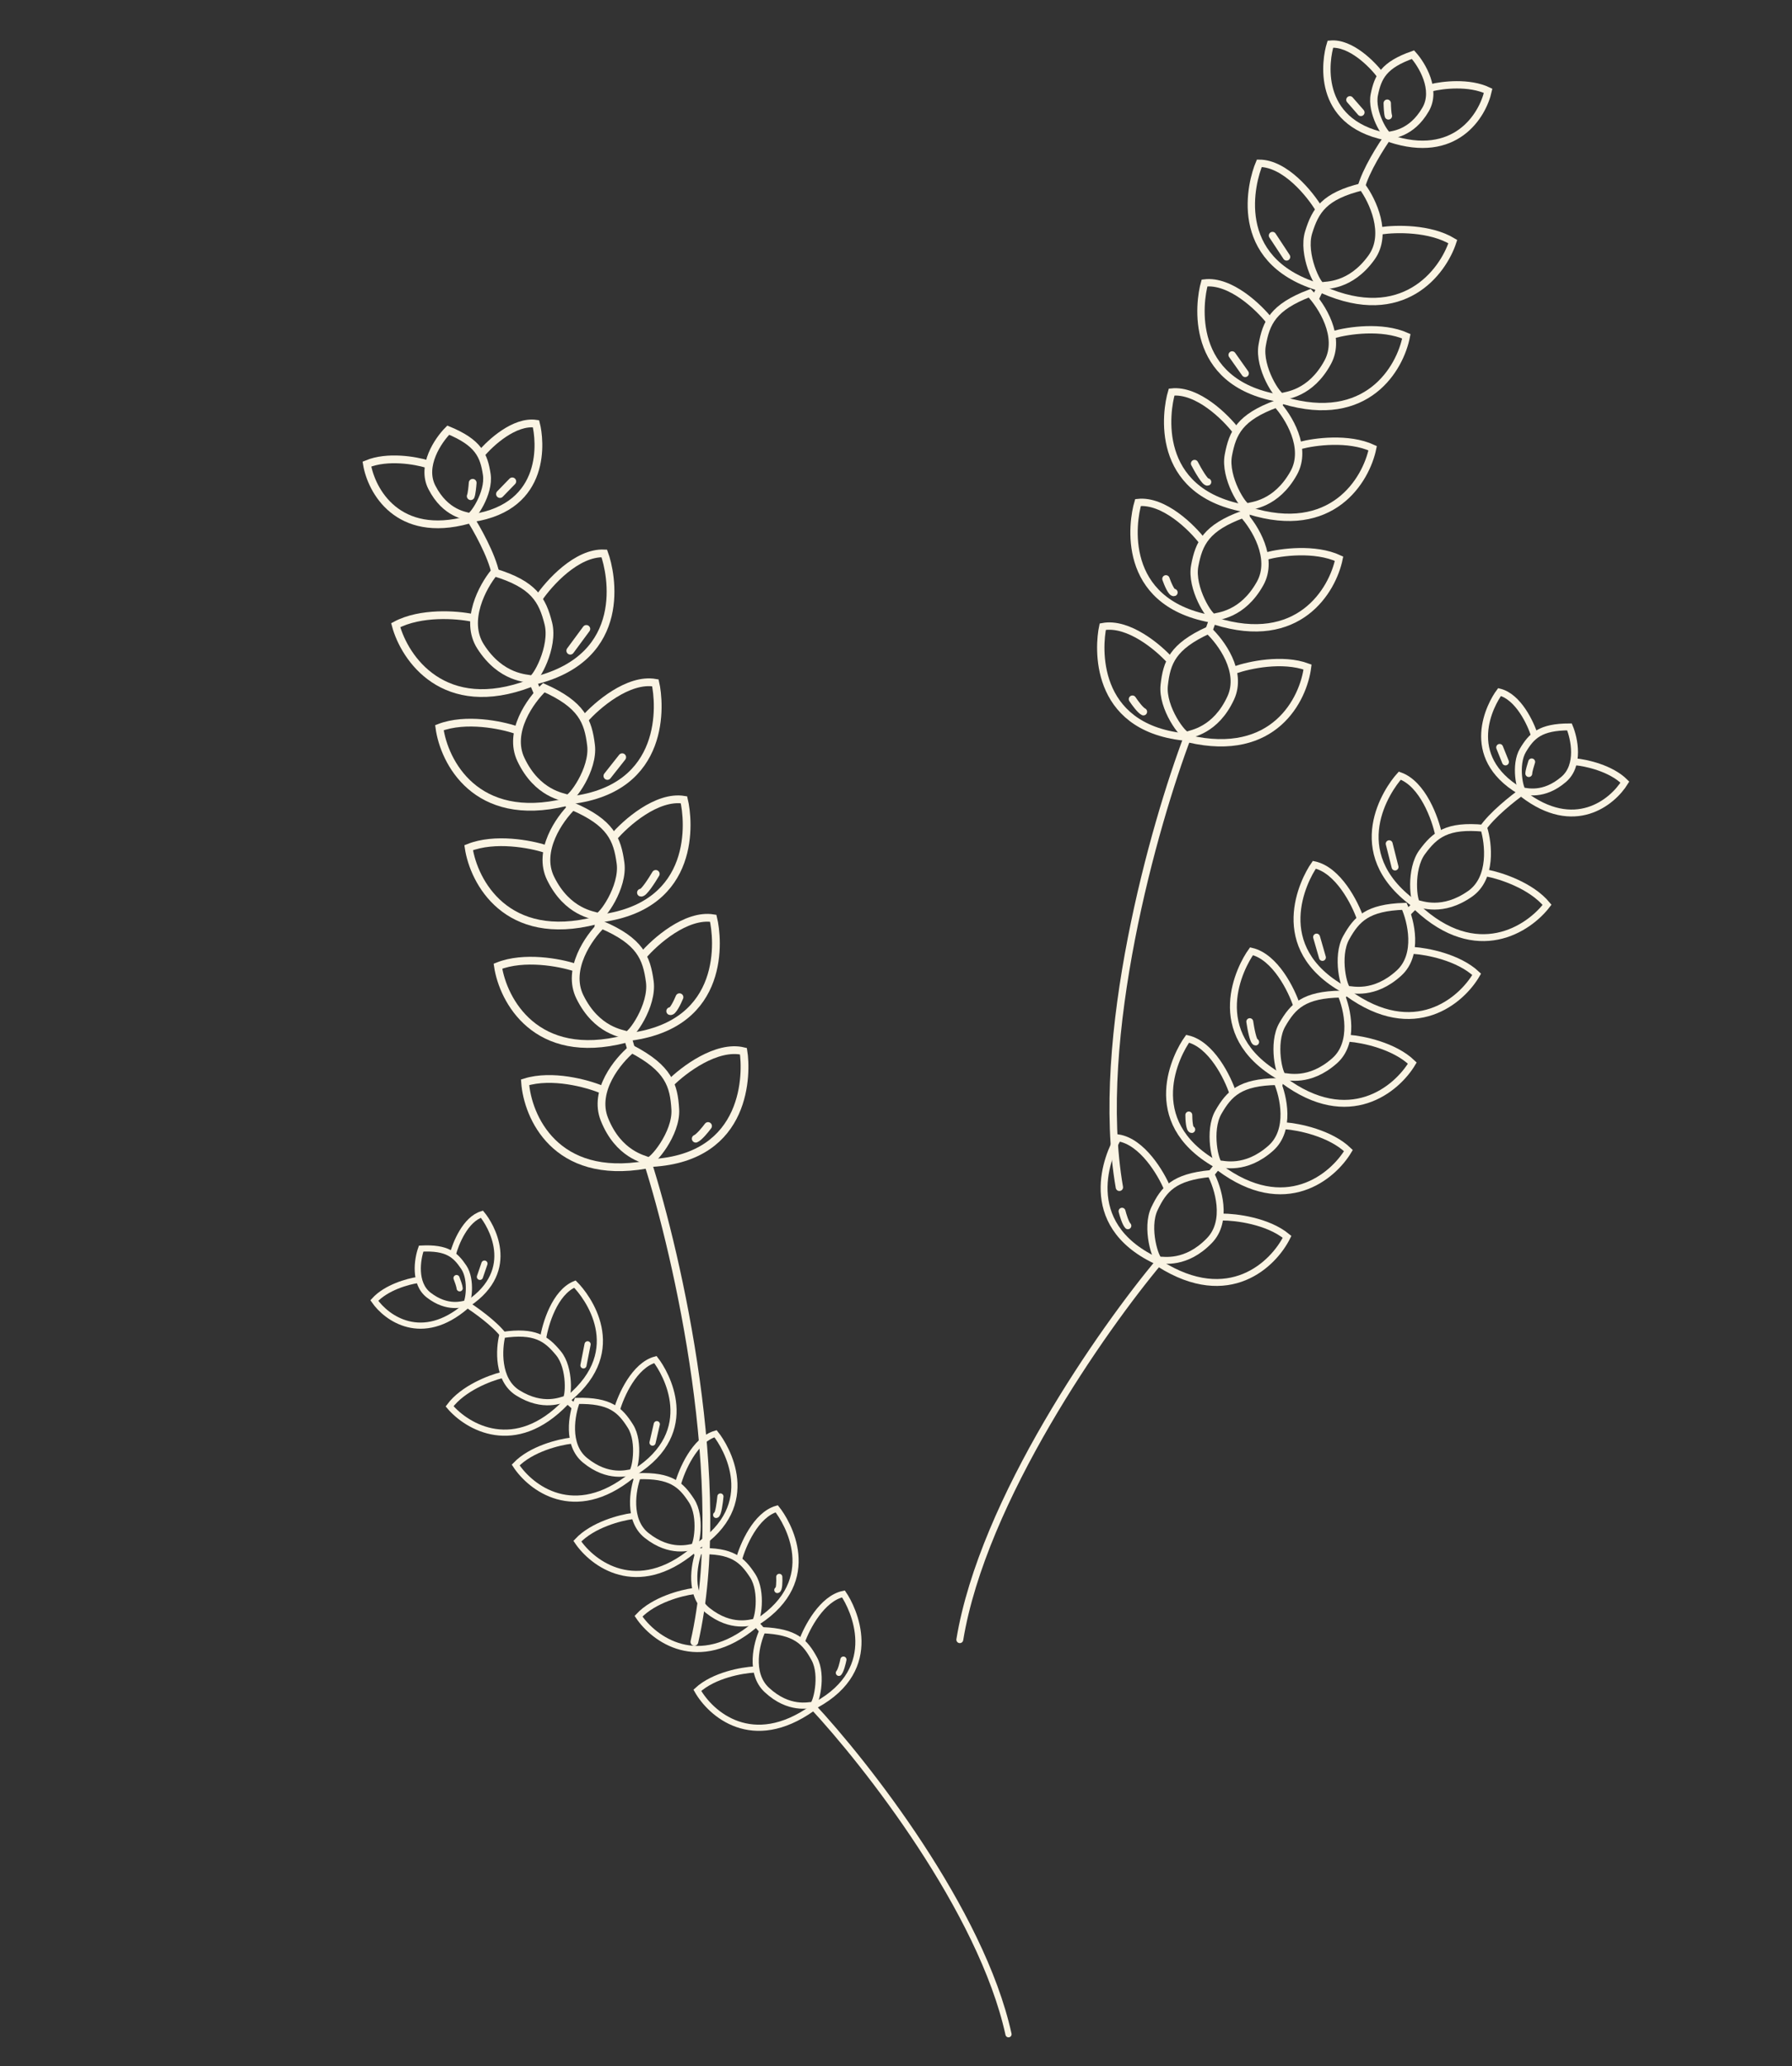 <?xml version="1.0" encoding="UTF-8"?> <svg xmlns="http://www.w3.org/2000/svg" width="780" height="899" viewBox="0 0 780 899" fill="none"><rect x="0" y="0" width="780" height="899" fill="#333333" stroke="none"/> <path d="M604.667 367.087L607.22 377.22" stroke="#FAF4E3" stroke-width="3" stroke-linecap="round"></path> <path d="M662.916 344.17C658.698 347.135 649.25 354.587 645.206 360.677" stroke="#FAF4E3" stroke-width="3"></path> <path d="M616.121 393.678L612.327 397.486" stroke="#FAF4E3" stroke-width="3"></path> <path d="M587.045 430.48L584.515 433.02" stroke="#FAF4E3" stroke-width="3"></path> <path d="M557.971 468.549C557.55 469.394 556.709 471.339 556.711 472.353" stroke="#FAF4E3" stroke-width="3"></path> <path d="M531.428 505.35L526.371 511.695" stroke="#FAF4E3" stroke-width="3"></path> <path d="M504.898 548.484C480.032 578.099 427.794 652.539 417.77 713.384" stroke="#FAF4E3" stroke-width="3" stroke-linecap="round"></path> <path d="M680.647 339.068C687.731 332.973 685.26 321.319 683.138 316.254C670.466 316.278 666.672 320.087 662.883 326.43C659.093 332.773 661.649 344.173 662.916 344.17C664.183 344.168 671.79 346.688 680.647 339.068Z" stroke="#FAF4E3" stroke-width="3"></path> <path d="M667.94 320.082C666.24 314.594 660.812 303.115 652.698 301.103C648.906 306.179 636.277 329.012 661.649 344.171" stroke="#FAF4E3" stroke-width="3"></path> <path d="M685.702 331.452C690.349 331.866 701.167 334.211 707.261 340.282C701.786 349.163 685.253 362.626 662.918 345.434" stroke="#FAF4E3" stroke-width="3"></path> <path d="M639.924 388.852C649.621 382.024 647.932 367.003 645.876 360.346C629.868 358.818 624.61 363.161 619.044 370.706C613.478 378.251 615.304 392.962 616.905 393.115C618.505 393.268 627.803 397.386 639.924 388.852Z" stroke="#FAF4E3" stroke-width="3"></path> <path d="M626.208 363.314C624.736 356.174 619.292 341.01 609.292 337.471C603.879 343.415 585.123 370.699 615.302 392.962" stroke="#FAF4E3" stroke-width="3"></path> <path d="M647.242 379.86C653.06 380.953 666.434 385.245 673.384 393.661C665.378 404.204 642.843 419.174 616.75 394.716" stroke="#FAF4E3" stroke-width="3"></path> <path d="M608.954 423.35C617.713 415.354 614.143 400.666 611.263 394.321C595.191 394.824 590.522 399.797 585.952 407.983C581.382 416.17 585.05 430.534 586.657 430.483C588.264 430.433 598.007 433.345 608.954 423.35Z" stroke="#FAF4E3" stroke-width="3"></path> <path d="M592.128 399.748C589.767 392.85 582.454 378.494 572.088 376.245C567.467 382.824 552.302 412.256 585.049 430.535" stroke="#FAF4E3" stroke-width="3"></path> <path d="M615.079 413.508C620.989 413.859 634.797 416.43 642.753 423.902C636.141 435.37 615.674 453.063 586.705 432.092" stroke="#FAF4E3" stroke-width="3"></path> <path d="M580.936 461.495C589.808 453.625 586.447 438.887 583.658 432.502C567.581 432.776 562.841 437.682 558.155 445.802C553.469 453.923 556.931 468.337 558.539 468.31C560.147 468.282 569.847 471.333 580.936 461.495Z" stroke="#FAF4E3" stroke-width="3"></path> <path d="M564.448 437.654C562.186 430.724 555.078 416.265 544.745 413.868C540.032 420.381 524.448 449.593 556.931 468.337" stroke="#FAF4E3" stroke-width="3"></path> <path d="M587.203 451.741C593.107 452.177 606.877 454.944 614.725 462.529C607.95 473.902 587.234 491.301 558.566 469.919" stroke="#FAF4E3" stroke-width="3"></path> <path d="M553.13 499.562C562.001 491.691 558.641 476.954 555.852 470.569C539.774 470.843 535.035 475.748 530.349 483.869C525.663 491.989 529.125 506.404 530.733 506.376C532.34 506.349 542.04 509.4 553.13 499.562Z" stroke="#FAF4E3" stroke-width="3"></path> <path d="M536.642 475.721C534.379 468.791 527.271 454.331 516.938 451.934C512.225 458.447 496.641 487.66 529.124 506.404" stroke="#FAF4E3" stroke-width="3"></path> <path d="M559.396 489.808C565.3 490.243 579.07 493.01 586.918 500.596C580.144 511.968 559.427 529.368 530.759 507.986" stroke="#FAF4E3" stroke-width="3"></path> <path d="M526.452 539.717C534.686 531.182 530.193 516.75 526.916 510.6C510.909 512.121 506.564 517.379 502.522 525.839C498.481 534.299 503.051 548.401 504.651 548.249C506.252 548.097 516.16 550.386 526.452 539.717Z" stroke="#FAF4E3" stroke-width="3"></path> <path d="M508.164 517.229C505.371 510.496 497.162 496.631 486.674 495.044C482.48 501.903 469.211 532.236 503.049 548.403" stroke="#FAF4E3" stroke-width="3"></path> <path d="M531.944 529.505C537.864 529.481 551.807 531.171 560.221 538.125C554.349 549.989 535.045 568.943 504.804 549.85" stroke="#FAF4E3" stroke-width="3"></path> <path d="M573.063 407.696L575.614 416.562" stroke="#FAF4E3" stroke-width="3" stroke-linecap="round"></path> <path d="M652.743 325.179L655.289 331.51" stroke="#FAF4E3" stroke-width="3" stroke-linecap="round"></path> <path d="M666.693 331.488C666.273 332.756 665.434 335.546 665.436 336.559" stroke="#FAF4E3" stroke-width="3" stroke-linecap="round"></path> <path d="M543.987 444.497C544.415 447.453 545.524 453.364 546.538 453.363" stroke="#FAF4E3" stroke-width="3" stroke-linecap="round"></path> <path d="M517.452 485.1C517.456 487.212 517.717 491.436 518.731 491.434" stroke="#FAF4E3" stroke-width="3" stroke-linecap="round"></path> <path d="M488.384 526.973C488.809 528.662 489.914 532.293 490.93 533.305" stroke="#FAF4E3" stroke-width="3" stroke-linecap="round"></path> <path d="M255.758 584.884L253.96 594.048" stroke="#FAF4E3" stroke-width="2.681" stroke-linecap="round"></path> <path d="M202.688 567.195C206.593 569.641 215.378 575.843 219.275 581.086" stroke="#FAF4E3" stroke-width="2.681"></path> <path d="M246.797 609.158L250.364 612.377" stroke="#FAF4E3" stroke-width="2.681"></path> <path d="M274.49 640.623L276.868 642.769" stroke="#FAF4E3" stroke-width="2.681"></path> <path d="M302.242 673.217C302.658 673.951 303.501 675.647 303.547 676.552" stroke="#FAF4E3" stroke-width="2.681"></path> <path d="M327.676 704.799L332.49 710.222" stroke="#FAF4E3" stroke-width="2.681"></path> <path d="M353.396 742.035C376.992 767.284 427.141 831.239 438.972 885.062" stroke="#FAF4E3" stroke-width="2.681" stroke-linecap="round"></path> <path d="M186.624 563.482C180.012 558.378 181.665 547.86 183.318 543.24C194.629 542.66 198.194 545.879 201.877 551.36C205.56 556.841 203.82 567.136 202.689 567.194C201.558 567.252 194.889 569.862 186.624 563.482Z" stroke="#FAF4E3" stroke-width="2.681"></path> <path d="M197.063 545.937C198.32 540.959 202.62 530.458 209.765 528.277C213.39 532.627 225.744 552.405 203.82 567.136" stroke="#FAF4E3" stroke-width="2.681"></path> <path d="M181.75 556.926C177.623 557.516 168.08 560.122 162.929 565.829C168.236 573.495 183.629 584.725 202.746 568.324" stroke="#FAF4E3" stroke-width="2.681"></path> <path d="M225.326 605.978C216.348 600.345 217.143 586.86 218.663 580.821C232.875 578.699 237.774 582.326 243.099 588.795C248.424 595.264 247.492 608.479 246.071 608.691C244.65 608.904 236.548 613.02 225.326 605.978Z" stroke="#FAF4E3" stroke-width="2.681"></path> <path d="M236.354 582.539C237.329 576.097 241.468 562.306 250.224 558.674C255.337 563.721 273.37 587.18 247.493 608.48" stroke="#FAF4E3" stroke-width="2.681"></path> <path d="M218.367 598.302C213.227 599.554 201.496 604.018 195.693 611.859C203.337 620.887 224.158 633.178 246.284 610.114" stroke="#FAF4E3" stroke-width="2.681"></path> <path d="M254.601 635.299C246.405 628.579 248.895 615.301 251.164 609.503C265.531 609.19 269.933 613.406 274.399 620.495C278.866 627.584 276.274 640.576 274.838 640.607C273.401 640.639 264.845 643.7 254.601 635.299Z" stroke="#FAF4E3" stroke-width="2.681"></path> <path d="M268.497 613.436C270.277 607.169 276.122 594.01 285.267 591.511C289.702 597.164 304.631 622.71 276.275 640.575" stroke="#FAF4E3" stroke-width="2.681"></path> <path d="M248.667 626.806C243.409 627.399 231.209 630.348 224.463 637.394C230.908 647.315 250.011 662.134 274.87 642.045" stroke="#FAF4E3" stroke-width="2.681"></path> <path d="M281.414 668.009C273.124 661.406 275.424 648.095 277.61 642.264C291.971 641.746 296.433 645.899 301 652.924C305.567 659.949 303.161 672.976 301.725 673.028C300.289 673.08 291.777 676.263 281.414 668.009Z" stroke="#FAF4E3" stroke-width="2.681"></path> <path d="M294.997 645.951C296.688 639.659 302.345 626.418 311.453 623.789C315.968 629.377 331.261 654.708 303.162 672.976" stroke="#FAF4E3" stroke-width="2.681"></path> <path d="M275.358 659.602C270.11 660.271 257.952 663.393 251.308 670.535C257.893 680.362 277.206 694.908 301.776 674.466" stroke="#FAF4E3" stroke-width="2.681"></path> <path d="M308.035 700.663C299.745 694.06 302.045 680.749 304.231 674.918C318.592 674.401 323.054 678.553 327.621 685.578C332.188 692.603 329.782 705.631 328.346 705.682C326.91 705.734 318.398 708.917 308.035 700.663Z" stroke="#FAF4E3" stroke-width="2.681"></path> <path d="M321.619 678.605C323.309 672.313 328.966 659.072 338.074 656.443C342.589 662.032 357.882 687.362 329.783 705.63" stroke="#FAF4E3" stroke-width="2.681"></path> <path d="M301.979 692.256C296.731 692.925 284.573 696.047 277.929 703.189C284.514 713.017 303.827 727.562 328.397 707.121" stroke="#FAF4E3" stroke-width="2.681"></path> <path d="M333.745 735.232C325.992 728.005 329.317 714.912 331.949 709.269C346.307 709.867 350.434 714.354 354.442 721.711C358.45 729.069 355.04 741.871 353.605 741.811C352.169 741.752 343.436 744.264 333.745 735.232Z" stroke="#FAF4E3" stroke-width="2.681"></path> <path d="M348.998 714.295C351.171 708.154 357.839 695.392 367.123 693.477C371.191 699.399 384.472 725.84 355.04 741.873" stroke="#FAF4E3" stroke-width="2.681"></path> <path d="M328.358 726.38C323.074 726.639 310.711 728.809 303.533 735.413C309.336 745.722 327.462 761.722 353.543 743.249" stroke="#FAF4E3" stroke-width="2.681"></path> <path d="M285.887 619.626L284.031 627.659" stroke="#FAF4E3" stroke-width="2.681" stroke-linecap="round"></path> <path d="M210.867 549.763L208.895 555.534" stroke="#FAF4E3" stroke-width="2.681" stroke-linecap="round"></path> <path d="M198.717 556.057C199.152 557.168 200.033 559.618 200.08 560.523" stroke="#FAF4E3" stroke-width="2.681" stroke-linecap="round"></path> <path d="M313.58 651.089C313.339 653.747 312.629 659.076 311.724 659.122" stroke="#FAF4E3" stroke-width="2.681" stroke-linecap="round"></path> <path d="M339.188 686.065C339.284 687.95 339.251 691.732 338.347 691.778" stroke="#FAF4E3" stroke-width="2.681" stroke-linecap="round"></path> <path d="M367.114 722.056C366.814 723.583 366 726.876 365.141 727.827" stroke="#FAF4E3" stroke-width="2.681" stroke-linecap="round"></path> <path d="M553.877 102.476L560.001 111.779" stroke="#FAF4E3" stroke-width="3.197" stroke-linecap="round"></path> <path d="M604.463 58.975C601.257 63.438 594.361 74.252 592.428 81.8" stroke="#FAF4E3" stroke-width="3.197"></path> <path d="M574.732 125.217L572.249 130.381" stroke="#FAF4E3" stroke-width="3.197"></path> <path d="M558.375 172.459L556.72 175.902" stroke="#FAF4E3" stroke-width="3.197"></path> <path d="M542.465 220.975C542.338 221.973 542.173 224.226 542.531 225.245" stroke="#FAF4E3" stroke-width="3.197"></path> <path d="M528.656 267.322L525.792 275.483" stroke="#FAF4E3" stroke-width="3.197"></path> <path d="M517.084 320.045C502.444 358.574 475.976 451.821 487.228 516.577" stroke="#FAF4E3" stroke-width="3.197" stroke-linecap="round"></path> <path d="M620.52 47.621C625.513 39.001 618.938 28.138 615.026 23.785C602.279 28.253 599.797 33.417 598.208 41.131C596.618 48.844 603.189 59.422 604.464 58.975C605.738 58.529 614.279 58.397 620.52 47.621Z" stroke="#FAF4E3" stroke-width="3.197"></path> <path d="M601.072 32.973C597.436 28.045 587.946 18.395 579.074 19.216C577.038 25.655 572.335 53.066 603.189 59.424" stroke="#FAF4E3" stroke-width="3.197"></path> <path d="M622.939 38.187C627.762 36.973 639.472 35.539 647.735 39.512C645.34 50.371 633.422 69.721 604.912 60.251" stroke="#FAF4E3" stroke-width="3.197"></path> <path d="M596.996 112.011C604.361 101.738 597.393 87.212 592.988 81.233C576.341 85.309 572.571 91.526 569.616 101.072C566.66 110.618 573.658 124.784 575.323 124.377C576.987 123.969 587.79 124.853 596.996 112.011Z" stroke="#FAF4E3" stroke-width="3.197"></path> <path d="M574.234 91.118C570.248 84.448 559.449 71.095 548.144 71.04C544.78 78.922 535.471 112.961 573.656 124.784" stroke="#FAF4E3" stroke-width="3.197"></path> <path d="M601.209 100.391C607.449 99.451 622.414 99.08 632.361 105.113C628.001 118.532 610.571 141.504 575.73 126.039" stroke="#FAF4E3" stroke-width="3.197"></path> <path d="M577.925 157.601C583.935 146.481 575.19 132.949 570.066 127.573C554.066 133.717 551.111 140.36 549.383 150.202C547.655 160.045 556.384 173.216 557.984 172.601C559.584 171.987 570.412 171.501 577.925 157.601Z" stroke="#FAF4E3" stroke-width="3.197"></path> <path d="M552.71 139.745C547.914 133.631 535.518 121.746 524.295 123.118C521.953 131.361 517.012 166.303 556.383 173.215" stroke="#FAF4E3" stroke-width="3.197"></path> <path d="M580.637 145.544C586.708 143.824 601.508 141.568 612.136 146.299C609.504 160.161 595.111 185.148 558.597 174.201" stroke="#FAF4E3" stroke-width="3.197"></path> <path d="M563.104 205.821C569.273 194.787 560.721 181.133 555.674 175.684C539.589 181.6 536.539 188.199 534.671 198.016C532.803 207.833 541.343 221.127 542.952 220.535C544.56 219.944 555.393 219.612 563.104 205.821Z" stroke="#FAF4E3" stroke-width="3.197"></path> <path d="M538.148 187.606C533.44 181.425 521.214 169.364 509.973 170.576C507.514 178.785 502.075 213.653 541.343 221.126" stroke="#FAF4E3" stroke-width="3.197"></path> <path d="M565.989 193.803C572.084 192.171 586.914 190.126 597.474 195.008C594.645 208.83 579.896 233.609 543.542 222.144" stroke="#FAF4E3" stroke-width="3.197"></path> <path d="M548.469 253.891C554.638 242.858 546.086 229.203 541.04 223.755C524.954 229.67 521.904 236.269 520.036 246.086C518.168 255.903 526.708 269.197 528.317 268.606C529.925 268.014 540.759 267.683 548.469 253.891Z" stroke="#FAF4E3" stroke-width="3.197"></path> <path d="M523.513 235.677C518.805 229.495 506.579 217.435 495.338 218.647C492.879 226.855 487.44 261.723 526.709 269.196" stroke="#FAF4E3" stroke-width="3.197"></path> <path d="M551.354 241.874C557.449 240.241 572.28 238.196 582.84 243.078C580.01 256.901 565.262 281.68 528.907 270.214" stroke="#FAF4E3" stroke-width="3.197"></path> <path d="M535.705 303.661C540.999 292.182 531.414 279.232 525.959 274.192C510.381 281.337 507.852 288.153 506.752 298.086C505.651 308.018 515.197 320.609 516.755 319.894C518.312 319.18 529.087 318.009 535.705 303.661Z" stroke="#FAF4E3" stroke-width="3.197"></path> <path d="M509.409 287.439C504.236 281.641 491.111 270.566 479.998 272.646C478.183 281.021 475.466 316.206 515.196 320.609" stroke="#FAF4E3" stroke-width="3.197"></path> <path d="M537.649 291.457C543.599 289.357 558.225 286.167 569.132 290.215C567.384 304.216 554.602 330.064 517.468 321.454" stroke="#FAF4E3" stroke-width="3.197"></path> <path d="M536.312 154.433L541.989 162.461" stroke="#FAF4E3" stroke-width="3.197" stroke-linecap="round"></path> <path d="M587.564 43.431L592.348 48.91" stroke="#FAF4E3" stroke-width="3.197" stroke-linecap="round"></path> <path d="M603.82 44.887C603.842 46.31 603.976 49.412 604.333 50.432" stroke="#FAF4E3" stroke-width="3.197" stroke-linecap="round"></path> <path d="M519.953 201.675C521.42 204.5 524.61 210.061 525.63 209.703" stroke="#FAF4E3" stroke-width="3.197" stroke-linecap="round"></path> <path d="M507.487 251.845C508.232 253.97 509.976 258.129 510.996 257.771" stroke="#FAF4E3" stroke-width="3.197" stroke-linecap="round"></path> <path d="M492.918 304.187C493.938 305.737 496.324 309.004 497.701 309.666" stroke="#FAF4E3" stroke-width="3.197" stroke-linecap="round"></path> <path d="M255.208 273.633L248.223 283.106" stroke="#FAF4E3" stroke-width="3.379" stroke-linecap="round"></path> <path d="M204.273 224.887C207.405 229.777 214.073 241.576 215.689 249.65" stroke="#FAF4E3" stroke-width="3.379"></path> <path d="M231.922 296.457L234.252 302.046" stroke="#FAF4E3" stroke-width="3.379"></path> <path d="M246.523 347.229L248.077 350.955" stroke="#FAF4E3" stroke-width="3.379"></path> <path d="M260.584 399.316C260.662 400.377 260.709 402.763 260.274 403.819" stroke="#FAF4E3" stroke-width="3.379"></path> <path d="M272.547 449L275.11 457.772" stroke="#FAF4E3" stroke-width="3.379"></path> <path d="M281.795 505.283C295.077 546.763 317.761 646.647 302.245 714.345" stroke="#FAF4E3" stroke-width="3.379" stroke-linecap="round"></path> <path d="M187.967 212.001C183.183 202.624 190.732 191.532 195.105 187.158C208.304 192.59 210.633 198.179 211.876 206.408C213.119 214.637 205.591 225.429 204.271 224.886C202.951 224.342 193.946 223.723 187.967 212.001Z" stroke="#FAF4E3" stroke-width="3.379"></path> <path d="M209.315 197.637C213.428 192.642 223.985 182.994 233.301 184.358C235.088 191.267 238.508 220.457 205.593 225.431" stroke="#FAF4E3" stroke-width="3.379"></path> <path d="M185.947 201.911C180.927 200.359 168.65 198.187 159.707 201.915C161.624 213.508 173.112 234.596 203.729 226.207" stroke="#FAF4E3" stroke-width="3.379"></path> <path d="M209.171 281.273C201.976 270.019 210.147 255.082 215.131 249.021C232.468 254.259 236.096 261.03 238.678 271.27C241.26 281.509 233.079 296.064 231.345 295.54C229.612 295.017 218.163 295.341 209.171 281.273Z" stroke="#FAF4E3" stroke-width="3.379"></path> <path d="M234.364 260.504C238.945 253.69 251.091 240.207 263.024 240.785C266.13 249.291 274.038 285.734 233.08 296.062" stroke="#FAF4E3" stroke-width="3.379"></path> <path d="M205.38 268.773C198.848 267.431 183.077 266.197 172.242 272.004C176.088 286.409 193.188 311.63 230.823 297.271" stroke="#FAF4E3" stroke-width="3.379"></path> <path d="M226.731 330.45C221.014 318.378 231.003 304.591 236.712 299.207C253.25 306.59 255.995 313.765 257.264 324.249C258.534 334.732 248.582 348.139 246.929 347.4C245.275 346.662 233.877 345.54 226.731 330.45Z" stroke="#FAF4E3" stroke-width="3.379"></path> <path d="M254.342 313.028C259.746 306.846 273.496 295.003 285.26 297.082C287.268 305.911 290.517 343.061 248.584 348.14" stroke="#FAF4E3" stroke-width="3.379"></path> <path d="M224.545 317.576C218.235 315.42 202.745 312.207 191.264 316.601C193.262 331.376 207.045 358.552 246.19 349.055" stroke="#FAF4E3" stroke-width="3.379"></path> <path d="M239.656 382.166C233.767 370.176 243.559 356.249 249.191 350.784C265.832 357.93 268.679 365.065 270.098 375.529C271.517 385.994 261.758 399.541 260.094 398.826C258.43 398.112 247.017 397.152 239.656 382.166Z" stroke="#FAF4E3" stroke-width="3.379"></path> <path d="M267.015 364.35C272.331 358.091 285.91 346.053 297.703 347.964C299.837 356.764 303.614 393.863 261.758 399.54" stroke="#FAF4E3" stroke-width="3.379"></path> <path d="M237.287 369.322C230.947 367.257 215.413 364.265 203.996 368.822C206.204 383.567 220.373 410.544 259.379 400.49" stroke="#FAF4E3" stroke-width="3.379"></path> <path d="M252.396 433.713C246.508 421.723 256.299 407.796 261.931 402.33C278.572 409.477 281.419 416.612 282.838 427.076C284.258 437.54 274.498 451.088 272.834 450.373C271.17 449.658 259.757 448.699 252.396 433.713Z" stroke="#FAF4E3" stroke-width="3.379"></path> <path d="M279.755 415.896C285.071 409.638 298.65 397.6 310.443 399.511C312.577 408.311 316.355 445.41 274.498 451.086" stroke="#FAF4E3" stroke-width="3.379"></path> <path d="M250.027 420.869C243.687 418.804 228.154 415.812 216.736 420.369C218.945 435.114 233.113 462.091 272.12 452.037" stroke="#FAF4E3" stroke-width="3.379"></path> <path d="M263.066 486.949C258.125 474.539 268.968 461.413 275.007 456.401C291.043 464.817 293.328 472.152 293.931 482.694C294.534 493.237 283.752 505.986 282.149 505.145C280.545 504.303 269.241 502.461 263.066 486.949Z" stroke="#FAF4E3" stroke-width="3.379"></path> <path d="M291.726 471.31C297.511 465.483 311.983 454.534 323.593 457.355C325.037 466.294 325.925 503.574 283.754 505.986" stroke="#FAF4E3" stroke-width="3.379"></path> <path d="M261.701 473.959C255.54 471.408 240.285 467.22 228.548 470.878C229.606 485.749 241.639 513.744 281.308 506.747" stroke="#FAF4E3" stroke-width="3.379"></path> <path d="M270.821 329.448L264.379 337.6" stroke="#FAF4E3" stroke-width="3.379" stroke-linecap="round"></path> <path d="M222.98 209.434L217.624 214.947" stroke="#FAF4E3" stroke-width="3.379" stroke-linecap="round"></path> <path d="M205.746 210.057C205.643 211.558 205.328 214.823 204.893 215.879" stroke="#FAF4E3" stroke-width="3.379" stroke-linecap="round"></path> <path d="M285.425 380.217C283.717 383.116 280.038 388.804 278.983 388.37" stroke="#FAF4E3" stroke-width="3.379" stroke-linecap="round"></path> <path d="M295.757 433.862C294.852 436.061 292.777 440.352 291.721 439.918" stroke="#FAF4E3" stroke-width="3.379" stroke-linecap="round"></path> <path d="M308.187 489.909C307.022 491.487 304.321 494.8 302.831 495.421" stroke="#FAF4E3" stroke-width="3.379" stroke-linecap="round"></path> </svg> 